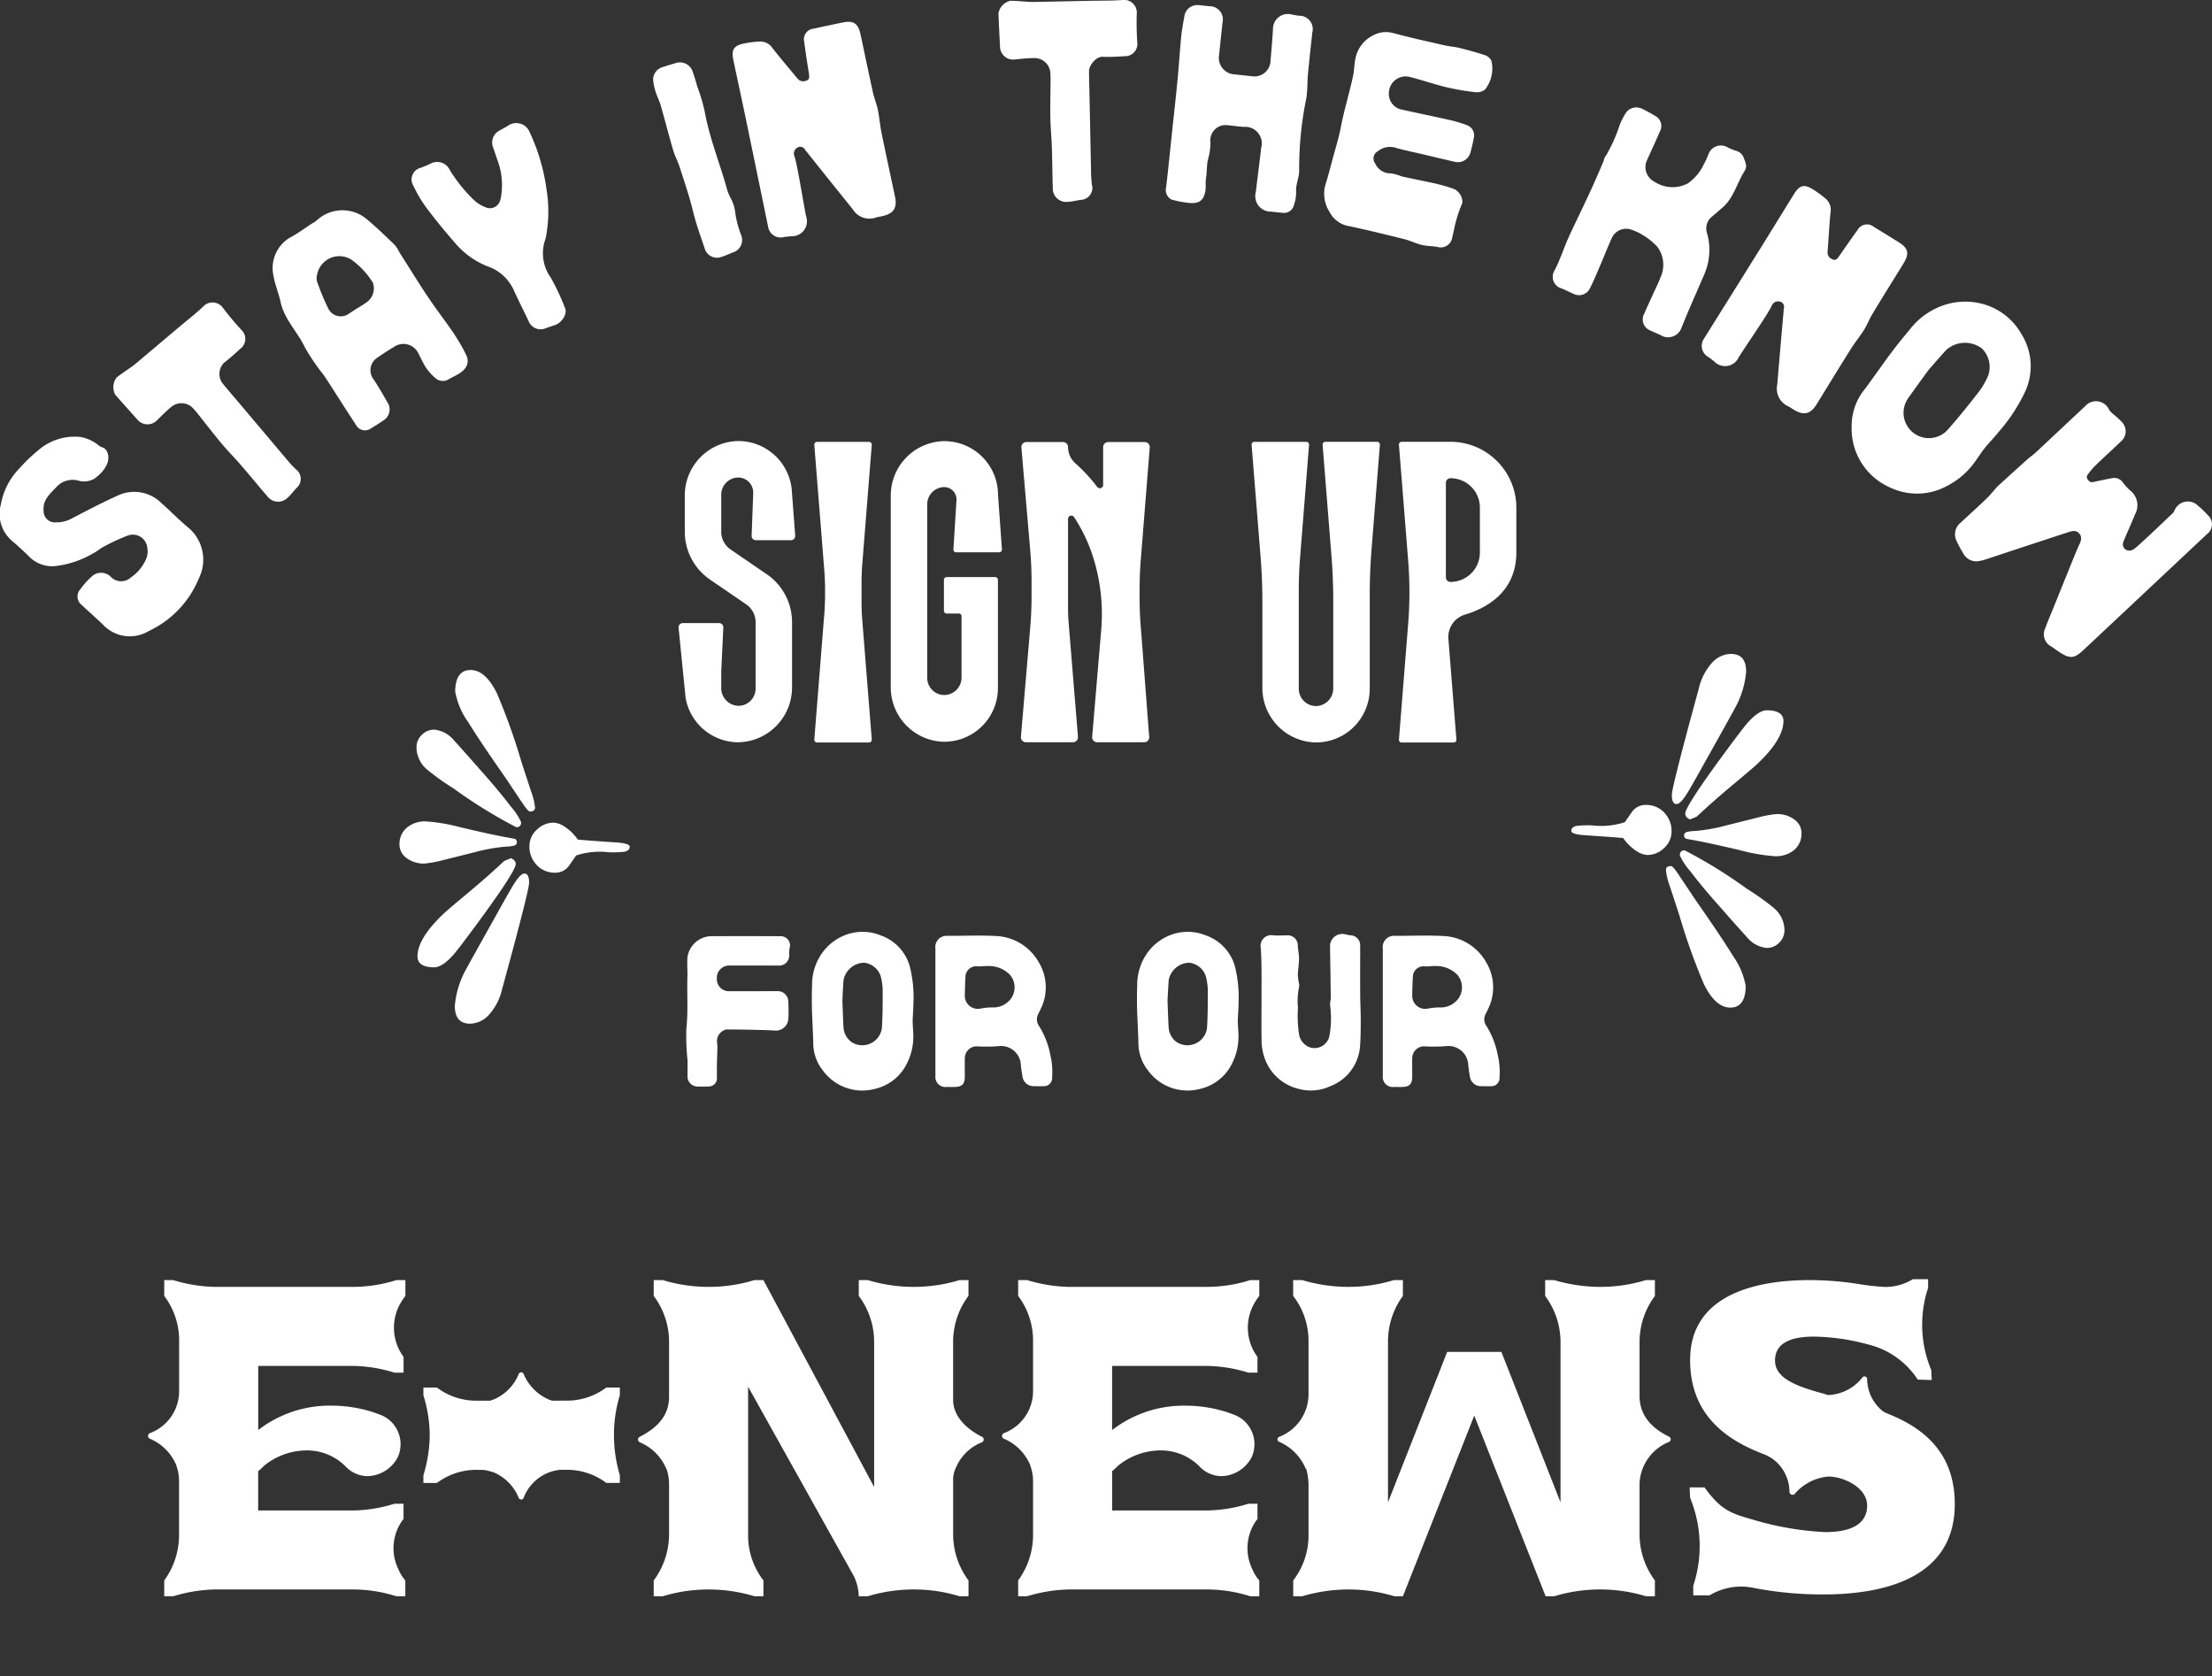 <svg xmlns="http://www.w3.org/2000/svg" width="200.826" height="152.161" data-name="enews graphic"><rect width="100%" height="100%" fill="#333333" stroke="none"/><defs><clipPath id="a"><path fill="#fff" d="M0 0h200.826v152.161H0z" data-name="Rectangle 144"/></clipPath></defs><path fill="#fff" d="M70.635 87.651a.915.915 0 0 0 1.011-1.027 2.842 2.842 0 0 1 .042-.554.835.835 0 0 0-.815-1.082 619.447 619.447 0 0 0-6.394 0 2.235 2.235 0 0 0-2.06 1.875c-.06.592.01 1.188-.009 1.781-.05 1.572.076 3.142-.094 4.717a20.726 20.726 0 0 0 .1 2.84c.017.54-.006 1.081.007 1.621a.924.924 0 0 0 .786.806 10.643 10.643 0 0 0 1.122 0 .728.728 0 0 0 .753-.805c.011-.332 0-.665 0-1 .011-.517.033-1.035.043-1.553a3.014 3.014 0 0 0-.022-.592 1.078 1.078 0 0 1 .865-1.225c1.429.006 2.859.031 4.287.089a1.133 1.133 0 0 0 1.31-.986 11.3 11.3 0 0 0 0-1.578.949.949 0 0 0-1-1c-.395-.006-.79 0-1.185 0-1.039 0-2.078.005-3.117 0a1.085 1.085 0 0 1-1.18-1.125 1.114 1.114 0 0 1 1.188-1.2h4.365Zm3.2 6.977a4 4 0 0 0 .86 2.532 4.436 4.436 0 0 0 4.729 1.691 4.308 4.308 0 0 0 3.016-2.529 5.292 5.292 0 0 0 .472-1.912c.045-.623-.072-1.26-.048-1.893.006-.157.015-.314.024-.471.017-.3.035-.6.039-.9a11.777 11.777 0 0 0-.318-3.38 4.177 4.177 0 0 0-2.66-2.855 4.359 4.359 0 0 0-3.251-.012 4.633 4.633 0 0 0-2.055 1.61 5.006 5.006 0 0 0-.917 2.961 36.84 36.84 0 0 0-.008 2.255c.021.678.119 2.616.117 2.908Zm2.75-5.653a1.947 1.947 0 0 1 1.865-1.581 1.794 1.794 0 0 1 1.5 1.2 5.436 5.436 0 0 1 .189 1.282c0 1.156 0 2.315-.075 3.468a1.794 1.794 0 0 1-2.831 1.2 1.794 1.794 0 0 1-.652-1.283c-.046-.783-.069-1.569-.1-2.418.026-.586.048-1.228.104-1.868Zm8.343 8.671a.91.91 0 0 0 1.007 1.028c.25 0 .5.006.749 0 .655-.017.9-.26.908-.906.007-.582-.012-1.165.006-1.746a1.077 1.077 0 0 1 1.081-1.037 14.008 14.008 0 0 0 2.055-.023 1.792 1.792 0 0 1 1.943 1.641c.032.37.083.741.151 1.106a1.017 1.017 0 0 0 1.071.894c.271 0 .542.012.811 0a.746.746 0 0 0 .812-.818 6.526 6.526 0 0 0-.155-1.982 7.735 7.735 0 0 0-1.017-2.641 1.05 1.05 0 0 1-.06-1.171c.066-.129.135-.258.191-.391a4.4 4.4 0 0 0-.181-4.26 4.677 4.677 0 0 0-3.91-2.371c-1.42-.071-2.847-.014-4.271-.014h-.125a1.015 1.015 0 0 0-1.069 1.153v11.538Zm3.911-9.911c.3-.014.6-.049.894-.039a2.652 2.652 0 0 1 1.951.788 1.74 1.74 0 0 1-.043 2.34 1.977 1.977 0 0 1-1.539.629 5.319 5.319 0 0 0-1.1.11 1.188 1.188 0 0 1-1.005-.273 1.188 1.188 0 0 1-.4-.961q.013-.835.057-1.668a.979.979 0 0 1 1.185-.926Zm14.517 6.893a4 4 0 0 0 .86 2.532 4.436 4.436 0 0 0 4.728 1.691 4.308 4.308 0 0 0 3.016-2.529 5.292 5.292 0 0 0 .472-1.912c.045-.623-.072-1.26-.048-1.893.006-.157.015-.314.024-.471.017-.3.035-.6.039-.9a11.777 11.777 0 0 0-.318-3.38 4.177 4.177 0 0 0-2.66-2.855 4.359 4.359 0 0 0-3.251-.012 4.633 4.633 0 0 0-2.055 1.61 5.006 5.006 0 0 0-.917 2.961 36.84 36.84 0 0 0-.008 2.255c.021.678.119 2.616.117 2.908Zm2.747-5.652a1.947 1.947 0 0 1 1.865-1.581 1.794 1.794 0 0 1 1.5 1.2 5.436 5.436 0 0 1 .189 1.282c0 1.156 0 2.315-.075 3.468a1.794 1.794 0 0 1-2.831 1.2 1.794 1.794 0 0 1-.652-1.283c-.046-.783-.069-1.569-.1-2.418.033-.579.054-1.222.108-1.861Zm8.436 5.556a4.612 4.612 0 0 0 .183 1.222 4.335 4.335 0 0 0 3.211 3.1 4.185 4.185 0 0 0 2.846-.251 4.21 4.21 0 0 0 2.7-3.642c.056-.8.061-1.605.061-2.408 0-.764-.045-1.529-.05-2.293-.009-1.476 0-2.953 0-4.429a.9.9 0 0 0-.872-.924 5.222 5.222 0 0 1-.54-.104 1.115 1.115 0 0 0-.921.233 1.115 1.115 0 0 0-.407.858q.043 2.332.068 4.663c0 .236-.081.477-.057.708a8.839 8.839 0 0 1-.076 2.831 1.379 1.379 0 0 1-1.863.945 1.531 1.531 0 0 1-.88-1.129 11.138 11.138 0 0 1-.1-2.439 5.986 5.986 0 0 1 .1-1.873.93.93 0 0 0-.017-.369 4.82 4.82 0 0 1-.094-.726c.017-.492.1-.982.107-1.473 0-.387-.086-.773-.111-1.161a.917.917 0 0 0-1.018-.959c-.416 0-.835.032-1.247-.008a.965.965 0 0 0-1.108 1.087c.059.639.07 1.283.077 1.926.011 1.082 0 2.163 0 3.245 0 1.123-.015 2.246.009 3.369Zm11.007 3.115a.91.91 0 0 0 1.009 1.027c.25 0 .5.006.749 0 .655-.017.9-.26.908-.906.007-.582-.012-1.165.006-1.746a1.077 1.077 0 0 1 1.081-1.037 14.008 14.008 0 0 0 2.055-.023 1.792 1.792 0 0 1 1.943 1.641c.032.37.083.741.151 1.106a1.017 1.017 0 0 0 1.071.894c.271 0 .542.012.811 0a.746.746 0 0 0 .812-.818 6.525 6.525 0 0 0-.157-1.982 7.735 7.735 0 0 0-1.017-2.641 1.05 1.05 0 0 1-.06-1.171c.066-.129.135-.258.191-.391a4.4 4.4 0 0 0-.181-4.26 4.677 4.677 0 0 0-3.91-2.371c-1.42-.071-2.847-.014-4.271-.014h-.125a1.015 1.015 0 0 0-1.069 1.153v11.538Zm3.911-9.911c.3-.014.6-.049.894-.039a2.652 2.652 0 0 1 1.951.788 1.74 1.74 0 0 1-.043 2.34 1.977 1.977 0 0 1-1.539.629 5.319 5.319 0 0 0-1.1.11 1.188 1.188 0 0 1-1.005-.273 1.188 1.188 0 0 1-.4-.961q.013-.835.057-1.668a.979.979 0 0 1 1.185-.926Z" data-name="Path 19664"/><g data-name="Group 136"><g fill="#fff" clip-path="url(#a)" data-name="Group 135"><path d="M19.457 116.821a13.932 13.932 0 0 1-3.731-.615h-.816v1.435a6.724 6.724 0 0 1 1.353 4.182v4.428a4.07 4.07 0 0 1-2.669 3.855.274.274 0 0 0 0 .492 4.509 4.509 0 0 1 2.416 2.418v.041a3.992 3.992 0 0 1 .246 1.394v4.838a6.986 6.986 0 0 1-1.346 4.182v1.435h.82a13.932 13.932 0 0 1 3.727-.615h12.546a13 13 0 0 1 3.977.615h.82v-1.435a3.584 3.584 0 0 1-.615-.984 4.348 4.348 0 0 1 .41-4.551h.041v-1.43h-.82a13.2 13.2 0 0 1-3.977.615h-8.4v-3.567a6.306 6.306 0 0 0 .533-.492 6.138 6.138 0 0 1 3.9-1.394 4.922 4.922 0 0 1 3.485 1.435 2.79 2.79 0 0 0 2.009.9 3.185 3.185 0 0 0 2.747-1.722 2.863 2.863 0 0 0-1.722-3.9l-.451-.164a12.42 12.42 0 0 0-3.854-.615 10.626 10.626 0 0 0-6.642 2.214v-5.82h8.4a13.2 13.2 0 0 1 3.977.615h.82v-1.435a4.45 4.45 0 0 1-.205-5 6 6 0 0 1 .369-.533v-1.437h-.82a13 13 0 0 1-3.977.615Zm30.668 10.332-.246-.082a4.349 4.349 0 0 1-2.337-2.337.242.242 0 0 0-.451 0 4.22 4.22 0 0 1-2.337 2.337h-.044c-.041 0-.041 0-.082.041h-.038c-.041.041-.041.041-.082.041H43.36a5.935 5.935 0 0 1-3.69-1.189h-1.23v.7a12.275 12.275 0 0 1 .574 3.608 12.762 12.762 0 0 1-.574 3.649v.7h1.23a5.935 5.935 0 0 1 3.69-1.189h.41a3.51 3.51 0 0 1 .943.2h.041a4.22 4.22 0 0 1 2.337 2.337.242.242 0 0 0 .451 0 3.964 3.964 0 0 1 3.321-2.542h.492a5.935 5.935 0 0 1 3.69 1.189h1.23v-.7a12.683 12.683 0 0 1-.533-3.649 12.213 12.213 0 0 1 .533-3.608v-.7h-1.23a5.935 5.935 0 0 1-3.69 1.189Zm39.032 3.28c-1.312-.656-2.624-1.8-2.624-3.362v-5.248a6.927 6.927 0 0 1 1.394-4.182v-1.435h-.817a14.068 14.068 0 0 1-4.141.615 14.341 14.341 0 0 1-4.182-.615h-.82v1.435a6.927 6.927 0 0 1 1.394 4.182v13.161L69.31 116.206h-.82a14.068 14.068 0 0 1-4.141.615 14.341 14.341 0 0 1-4.179-.615h-.82v1.435a6.927 6.927 0 0 1 1.394 4.182v4.961c0 1.8-1.148 2.87-2.665 3.649a.274.274 0 0 0 0 .492 4.509 4.509 0 0 1 2.419 2.419l.041.082a4.294 4.294 0 0 1 .205 1.23v4.633a7.019 7.019 0 0 1-1.394 4.182v1.435h.82a14.387 14.387 0 0 1 8.323 0h.82v-1.435a6.675 6.675 0 0 1-1.394-4.182v-13.407l9.591 17.179a4.362 4.362 0 0 1 .454 1.845h.82a14.341 14.341 0 0 1 4.182-.615 14.068 14.068 0 0 1 4.144.615h.82v-1.435a7.019 7.019 0 0 1-1.394-4.182v-4.92a2.406 2.406 0 0 1 .164-.943l.041-.082a4.256 4.256 0 0 1 2.419-2.419.274.274 0 0 0-.003-.492Zm7.831-13.612a13.932 13.932 0 0 1-3.731-.615h-.82v1.435a6.724 6.724 0 0 1 1.353 4.182v4.428a4.07 4.07 0 0 1-2.665 3.855.274.274 0 0 0 0 .492 4.509 4.509 0 0 1 2.419 2.419v.041a3.992 3.992 0 0 1 .246 1.394v4.838a6.986 6.986 0 0 1-1.353 4.182v1.434h.82a13.932 13.932 0 0 1 3.731-.615h12.546a13 13 0 0 1 3.976.615h.82v-1.435a3.584 3.584 0 0 1-.615-.984 4.348 4.348 0 0 1 .41-4.551h.041v-1.43h-.82a13.2 13.2 0 0 1-3.977.615h-8.4v-3.567a6.306 6.306 0 0 0 .533-.492 6.138 6.138 0 0 1 3.895-1.394 4.922 4.922 0 0 1 3.485 1.435 2.79 2.79 0 0 0 2.009.9 3.185 3.185 0 0 0 2.747-1.722 2.863 2.863 0 0 0-1.722-3.9l-.451-.164a12.42 12.42 0 0 0-3.855-.611 10.626 10.626 0 0 0-6.642 2.214v-5.824h8.4a13.2 13.2 0 0 1 3.977.615h.82v-1.435a4.45 4.45 0 0 1-.205-5 6 6 0 0 1 .369-.533v-1.437h-.82a13 13 0 0 1-3.977.615Zm54.571 13.612c-1.6-.779-2.706-1.927-2.706-3.731v-4.879a7.019 7.019 0 0 1 1.394-4.182v-1.435h-.82a14.068 14.068 0 0 1-4.141.615 14.757 14.757 0 0 1-4.182-.615h-.82v1.435a7.019 7.019 0 0 1 1.394 4.182v14.555l-5.368-13.653h-4.92l-5.374 13.653v-14.555a6.986 6.986 0 0 1 1.353-4.182v-1.435h-.82a14.068 14.068 0 0 1-4.141.615 14.757 14.757 0 0 1-4.182-.615h-.82v1.435a6.675 6.675 0 0 1 1.394 4.182v4.8a4.156 4.156 0 0 1-2.665 3.813.242.242 0 0 0 0 .451 4.574 4.574 0 0 1 2.419 2.46h.041a5.734 5.734 0 0 1 .205 1.394v4.551a6.675 6.675 0 0 1-1.39 4.179v1.435h.82a14.757 14.757 0 0 1 4.18-.615 14.341 14.341 0 0 1 4.18.615h.779l6.478-16.4 6.478 16.4h.779a14.341 14.341 0 0 1 4.182-.615 14.068 14.068 0 0 1 4.141.615h.82v-1.435a7.019 7.019 0 0 1-1.394-4.182v-4.633a4.268 4.268 0 0 1 2.706-3.772.268.268 0 0 0 0-.451Zm19.762-2.127a1.685 1.685 0 0 1-.533-.328 3.784 3.784 0 0 1-1.271-2.747.245.245 0 0 0-.451-.164 4.131 4.131 0 0 1-2.87 1.558.82.82 0 0 1-.533-.082c-2.624-.7-4.51-1.435-4.51-3.034 0-1.722 1.681-2.173 3.526-2.173a19.464 19.464 0 0 1 4.879.7 7.487 7.487 0 0 1 4.551 3.2l1.271.041-.041-.9a10.679 10.679 0 0 1-.287-7.471v-.779h-1.394a4.741 4.741 0 0 1-2.5.7 21.107 21.107 0 0 1-2.3-.246 28.692 28.692 0 0 0-4.548-.375c-4.551 0-10.865 1.148-10.865 7.257 0 4.92 3.2 7.216 6.642 8.528a4.411 4.411 0 0 1 .861.451l.205.164a3.731 3.731 0 0 1 1.312 2.87.291.291 0 0 0 .451.164 4.54 4.54 0 0 1 3.075-1.6c1.435 0 3.526 1.025 3.526 2.624 0 1.845-1.722 2.419-3.813 2.419a27.453 27.453 0 0 1-6.194-1.024c-2.255-.656-3.157-.82-4.756-3.034h-1.353l.041.943a11.473 11.473 0 0 1 .287 7.995v.861h1.481a5.561 5.561 0 0 1 4.1-.656 32.988 32.988 0 0 0 6.232.574c5.248 0 11.931-1.353 11.931-8.2-.002-4.674-2.831-6.929-6.152-8.236Z" data-name="Path 19663"/><path d="M8.535 55.942c-.363-.333-.733-.656-1.084-1a.964.964 0 0 1-.156-1.45 6.833 6.833 0 0 1 .988-1.113 1.244 1.244 0 0 1 1.745-.048 1.3 1.3 0 0 0 1.835.105 3.912 3.912 0 0 0 1.457-1.828 1.836 1.836 0 0 0 .056-.855 1.319 1.319 0 0 0-1.776-1.136 17.75 17.75 0 0 0-2.2 1.019c-.329.165-.606.439-.94.593a8.671 8.671 0 0 1-3.513 1.167 2.933 2.933 0 0 1-2.232-.8 26.844 26.844 0 0 0-1.628-1.5 3.224 3.224 0 0 1-1-3.339 6.2 6.2 0 0 1 1.657-3.217A15.908 15.908 0 0 1 3.7 40.69a5.044 5.044 0 0 1 3.6-1.023 3.623 3.623 0 0 1 1.709.807c.143.11.338.137.488.24a.928.928 0 0 1 .321.62c.149.846-.6 1.657-1.242 2.115a1.868 1.868 0 0 1-1.484.177 1.971 1.971 0 0 0-1.981.6c-.566.6-1.254 1.165-1.151 2.151a1.027 1.027 0 0 0 1.15 1.04 2.817 2.817 0 0 0 1.39-.342c1.368-.716 2.74-1.434 4.147-2.068a3.5 3.5 0 0 1 4 .655c.818.724 1.579 1.518 2.423 2.211a3.8 3.8 0 0 1 1 4.595 9.079 9.079 0 0 1-4.558 4.814 3.337 3.337 0 0 1-4.2-.616c-.255-.247-.522-.482-.782-.723" data-name="Path 17483"/><path d="M21.647 36.508q2.162 2.564 4.324 5.124a11.374 11.374 0 0 0 .859.943 1.089 1.089 0 0 1 .109 1.709c-.281.288-.514.627-.817.887a1.215 1.215 0 0 1-1.865-.138c-.8-.923-1.572-1.875-2.373-2.8-.588-.68-1.224-1.319-1.8-2.008-.7-.836-1.362-1.7-2.042-2.557a10.775 10.775 0 0 0-.478-.564 1.442 1.442 0 0 0-2.036-.149c-.451.382-.875.8-1.29 1.217a1.2 1.2 0 0 1-1.692 0q-1.042-1.163-2.077-2.331a1.436 1.436 0 0 1 .117-1.567c.458-.372.964-.689 1.445-1.036.177-.128.342-.273.51-.412l3.762-3.173c.716-.6 1.463-1.177 2.141-1.821a1.156 1.156 0 0 1 1.815.14 24.674 24.674 0 0 0 1.689 2.008 1.113 1.113 0 0 1-.148 1.693 18.7 18.7 0 0 1-1.453 1.251 1.438 1.438 0 0 0-.177 1.831c.485.594.985 1.173 1.478 1.758" data-name="Path 17484"/><path d="M30.778 36.19c-.46-.713-.906-1.433-1.381-2.134a19.148 19.148 0 0 1-1.699-2.489c-.66-1.423-1.867-2.539-2.217-4.126-.18-.82-.52-1.608-.657-2.431a3.213 3.213 0 0 1 1.467-3.421c.725-.376 1.384-.878 2.074-1.323a1.954 1.954 0 0 0 .405-.269 3.418 3.418 0 0 1 4.512-.113c.9.746 1.736 1.564 2.579 2.372a3.564 3.564 0 0 1 .412.669c1.094 1.7 2.133 3.443 3.312 5.084.638.886 1.295 1.759 1.884 2.68a16.06 16.06 0 0 1 .84 1.5c.352.713.087 1.322-.749 1.8-.259.149-.532.273-.792.419a1.007 1.007 0 0 1-1.27-.111 4.946 4.946 0 0 1-.809-.9c-.29-.446-.5-.94-.753-1.412a1.5 1.5 0 0 0-2.035-.573c-.586.352-1.162.721-1.723 1.113a1.347 1.347 0 0 0-.26 1.912c.492.74.935 1.513 1.37 2.29a1.177 1.177 0 0 1-.385 1.375c-.407.281-.82.546-1.242.8a.916.916 0 0 1-1.323-.3c-.528-.8-1.039-1.606-1.559-2.409m1.654-8.2c.3-.192.606-.371.893-.58a1.548 1.548 0 0 0 .534-1.735 7.144 7.144 0 0 0-1.967-2.112 2.052 2.052 0 0 0-3.095 1.331 1.214 1.214 0 0 0-.019.638 21.549 21.549 0 0 0 1.019 2.462 1.264 1.264 0 0 0 1.941.435c.233-.142.46-.3.689-.445Z" data-name="Path 17485"/><path d="M44.173 18.853a.959.959 0 0 0 1.208-.579 2.83 2.83 0 0 0 .142-.662 6.341 6.341 0 0 0-.318-2.959c-.153-.407-.275-.825-.423-1.234a1.221 1.221 0 0 1 .564-1.566c.252-.144.512-.277.757-.431a1.307 1.307 0 0 1 1.977.563 17.926 17.926 0 0 1 1.556 5.334 12.284 12.284 0 0 1-.013 3.859 3.976 3.976 0 0 1-.112.548 3.776 3.776 0 0 0 .493 3.479 20.221 20.221 0 0 1 1.308 2.8c.205.495-.3 1.276-.869 1.482-.3.107-.6.2-.894.31a1.175 1.175 0 0 1-1.551-.628c-.438-.942-.917-1.863-1.345-2.809a4.032 4.032 0 0 0-2.438-2.2 7.474 7.474 0 0 1-2.914-2.121 53.754 53.754 0 0 1-2.664-3.283 12.311 12.311 0 0 1-1.11-1.9 1.085 1.085 0 0 1 .691-1.628c.283-.107.561-.227.836-.352a1.258 1.258 0 0 1 1.781.557 13.815 13.815 0 0 0 2.125 2.663 3.233 3.233 0 0 0 1.211.751" data-name="Path 17486"/><path d="M63.295 7.822a16.939 16.939 0 0 1 .685 2.3c.444 2.481 1.419 4.8 2.071 7.218a5.678 5.678 0 0 0 .255.591 3.664 3.664 0 0 1 .414 1.132 9.27 9.27 0 0 0 .538 2.206 1.181 1.181 0 0 1-.787 1.667 9.412 9.412 0 0 1-.983.391 1.165 1.165 0 0 1-1.525-.823c-.376-1.109-.775-2.205-1.051-3.35-.33-1.373-.8-2.711-1.229-4.057-.156-.486-.414-.939-.557-1.427-.4-1.36-.748-2.732-1.138-4.094-.12-.416-.327-.807-.455-1.221a4.845 4.845 0 0 1-.235-1.113 1.17 1.17 0 0 1 .852-1.146c.389-.129.781-.246 1.174-.363a1.219 1.219 0 0 1 1.56.757c.163.435.278.888.414 1.332" data-name="Path 17487"/><path d="M72.423 7.151a.637.637 0 0 0 .626.215c.456-.1.465-.26.367-.857q-.221-1.345-.4-2.7a.97.97 0 0 1 .872-1.21c.876-.192 1.752-.381 2.632-.56.979-.2 1.395.086 1.61 1.09.376 1.759.739 3.52 1.127 5.277.117.524.333 1.028.441 1.554.143.69.192 1.4.333 2.086.393 1.933.815 3.862 1.223 5.793.234 1.108-.168 1.624-1.39 1.831a2.432 2.432 0 0 0-.368.086 1.759 1.759 0 0 1-2.063-.744q-2.095-2.6-4.177-5.211a1.851 1.851 0 0 1-.156-.189.49.49 0 0 0-.7-.215.624.624 0 0 0-.263.811c.162.559.267 1.131.373 1.7.231 1.239.434 2.483.671 3.72a1.353 1.353 0 0 1-1.342 1.815c-.231.027-.466.043-.7.086a1.148 1.148 0 0 1-1.4-.933q-1.023-4.977-2.055-9.951c-.36-1.726-.736-3.451-1.1-5.178-.2-.959.026-1.325.961-1.516a8.711 8.711 0 0 1 1.519-.185 1.34 1.34 0 0 1 1.085.623c.746.941 1.52 1.857 2.275 2.765" data-name="Path 17488"/><path d="m98.916 8.771.138 6.7a11.2 11.2 0 0 0 .075 1.274 1.087 1.087 0 0 1-.99 1.4c-.4.048-.8.165-1.193.178a1.215 1.215 0 0 1-1.363-1.281c-.044-1.223-.044-2.445-.085-3.67-.029-.9-.122-1.795-.138-2.693-.019-1.09.013-2.181.02-3.272 0-.246 0-.492-.015-.738a1.447 1.447 0 0 0-1.49-1.4c-.591.013-1.18.068-1.768.136a1.2 1.2 0 0 1-1.312-1.068q-.08-1.559-.148-3.119A1.435 1.435 0 0 1 91.723.072c.591 0 1.183.071 1.774.1.219.011.438 0 .657 0l4.92-.1c.937-.019 1.877 0 2.81-.071a1.157 1.157 0 0 1 1.322 1.252 25.428 25.428 0 0 0 .05 2.623 1.113 1.113 0 0 1-1.179 1.224 18.562 18.562 0 0 1-1.916.059c-.571-.08-1.291.712-1.288 1.312 0 .766.029 1.532.044 2.3" data-name="Path 17489"/><path d="M106.352 18.116a.982.982 0 0 1-.48-1.11c.2-1.711.37-3.426.551-5.139.164-1.551.341-3.1.489-4.652.124-1.293.2-2.591.328-3.885.061-.615.178-1.226.285-1.835a1.184 1.184 0 0 1 1.312-1.029c.327.028.654.066.979.1a1.2 1.2 0 0 1 1.175 1.485c-.1.98-.214 1.959-.309 2.938a1.5 1.5 0 0 0 1.455 1.766c.488.057.977.111 1.468.156a1.464 1.464 0 0 0 1.747-1.46q.135-1.424.223-2.847a1.344 1.344 0 0 1 1.642-1.3c.241.047.481.094.724.124a1.213 1.213 0 0 1 1.2 1.537c-.13 1.251-.278 2.5-.391 3.755-.068.766-.026 1.5-.163 2.259a31.564 31.564 0 0 0-.637 6.465c.022.636-.317 1.285-.276 1.914a3.344 3.344 0 0 1-.194 1.234.917.917 0 0 1-1.018.727c-.354-.022-.707-.071-1.061-.109a1.4 1.4 0 0 1-1.389-1.759c.158-1.349.34-2.7.492-4.044a1.5 1.5 0 0 0-1.577-1.887c-.511-.037-1.019-.113-1.53-.159a1.386 1.386 0 0 0-1.5 1.57 6.043 6.043 0 0 1-.256 1.665c-.086.534-.067 1.079-.152 1.614-.062.378.015.781-.058 1.155-.164.847-.568 1.122-1.416 1.063a9.675 9.675 0 0 1-1.672-.316" data-name="Path 17490"/><path d="M129.257 14.025c-.879-.207-1.765-.382-2.631-.632a1.734 1.734 0 0 0-1.534.338.748.748 0 0 0-.232 1.124 1.512 1.512 0 0 0 1.439.883 5.044 5.044 0 0 1 .982.281c1.038.229 2.084.426 3.12.662a14.4 14.4 0 0 1 1.564.462c.545.192.985.987.728 1.457a11.822 11.822 0 0 0-.714 2.412c-.054.182-.091.371-.132.558a1.055 1.055 0 0 1-1.324.852c-.474-.09-.97-.076-1.437-.189-.548-.133-1.065-.393-1.611-.528-1.7-.422-3.4-.845-5.109-1.2a2.417 2.417 0 0 1-1.669-1.287 3.016 3.016 0 0 1-.352-2.488c.224-.7.409-1.418.6-2.132.281-1.055.606-2.1.813-3.171.3-1.554.782-3.064 1.1-4.613.09-.446.094-.909.174-1.358a3.008 3.008 0 0 1 1.726-2.293 2.422 2.422 0 0 1 1.737-.158c1.551.416 3.12.76 4.686 1.118.45.1.919.127 1.365.239.79.2 1.578.414 2.35.673a1.03 1.03 0 0 1 .51.491 3.055 3.055 0 0 1-.591 2.614 1.233 1.233 0 0 1-.817.235 23.43 23.43 0 0 1-2.667-.452c-1.107-.267-2.183-.645-3.287-.923a1.517 1.517 0 0 0-1.942 1.347 1.451 1.451 0 0 0 1.079 1.584c1.518.337 3.041.647 4.558.989a12.238 12.238 0 0 1 1.4.428.979.979 0 0 1 .67 1.157 15.41 15.41 0 0 1-.314 1.358 1.177 1.177 0 0 1-1.361.837c-.961-.215-1.916-.448-2.874-.675" data-name="Path 17491"/><path d="M150.014 26.839c.249-.547.523-1.085.738-1.645a2.737 2.737 0 0 0-.284-2.79 5.949 5.949 0 0 0-1.386-1.107 4.613 4.613 0 0 0-.966-.446 1.426 1.426 0 0 0-1.74.671c-.391.838-.722 1.705-1.088 2.555-.3.7-.591 1.413-.937 2.094a1.1 1.1 0 0 1-1.525.487c-.377-.162-.74-.358-1.123-.5a1.089 1.089 0 0 1-.572-1.6 10.464 10.464 0 0 0 .51-1.117c.278-.667.519-1.349.82-2 .688-1.494 1.423-2.963 2.1-4.461.356-.786.621-1.4 1.036-2.377a1.083 1.083 0 0 1 .235-.519 14.568 14.568 0 0 0 1.244-2.806 6.275 6.275 0 0 1 .6-1.121 1.179 1.179 0 0 1 1.4-.287c.416.205.825.422 1.217.664a1.036 1.036 0 0 1 .4 1.419c-.373.88-.788 1.743-1.175 2.617a1.485 1.485 0 0 0 .69 1.928 2.986 2.986 0 0 0 3.026.154 4.409 4.409 0 0 0 1.448-1.722 7.287 7.287 0 0 0 .413-.891 1.2 1.2 0 0 1 1.779-.648 4.879 4.879 0 0 0 .675.281 1.018 1.018 0 0 1 .789.734 2.069 2.069 0 0 1 .195.7 1.525 1.525 0 0 1-.108.366c-.731 1.109-1 2.5-2.074 3.4-.309.258-.606.533-.918.79a1.367 1.367 0 0 0-.444 1.536 5.555 5.555 0 0 1-.066 3.2c-.143.438-.349.858-.53 1.284-.588 1.38-1.208 2.748-1.758 4.142a1.288 1.288 0 0 1-1.673.7c-.355-.2-.749-.335-1.115-.515a1.075 1.075 0 0 1-.574-1.522c.237-.554.494-1.1.741-1.644" data-name="Path 17492"/><path d="M165.926 22.88a.638.638 0 0 0 .3.589c.4.239.516.132.856-.368q.771-1.124 1.572-2.232a.971.971 0 0 1 1.468-.275c.764.466 1.53.936 2.29 1.414.844.531.949 1.023.41 1.9-.942 1.532-1.9 3.056-2.827 4.594-.278.46-.469.975-.753 1.43-.374.6-.827 1.142-1.2 1.737-1.05 1.671-2.076 3.358-3.114 5.035-.595.961-1.242 1.056-2.269.363a2.333 2.333 0 0 0-.326-.19 1.76 1.76 0 0 1-.979-1.962q.281-3.328.578-6.653a1.908 1.908 0 0 1 .017-.244.49.49 0 0 0-.356-.64.628.628 0 0 0-.752.408c-.269.515-.586 1-.9 1.487-.689 1.054-1.4 2.095-2.083 3.152a1.354 1.354 0 0 1-2.224.386c-.185-.142-.366-.292-.562-.419a1.15 1.15 0 0 1-.371-1.644q2.695-4.307 5.384-8.616c.933-1.5 1.85-3 2.782-4.5.517-.83.933-.942 1.742-.434a9.013 9.013 0 0 1 1.227.916 1.343 1.343 0 0 1 .353 1.2c-.109 1.194-.182 2.391-.262 3.568" data-name="Path 17493"/><path d="M171.526 32.261c.585-.8 1.209-1.567 1.841-2.322a6.58 6.58 0 0 1 3.356-2.314 6.1 6.1 0 0 1 3.432.009 5.732 5.732 0 0 1 3.348 2.657 5.492 5.492 0 0 1 .425 5.111 15.436 15.436 0 0 1-2.421 3.749c-.25.309-.513.606-.776.9-.138.155-.274.31-.409.466-.538.634-.936 1.387-1.489 1.994a6.976 6.976 0 0 1-2.044 1.59 5.669 5.669 0 0 1-5.172.161 5.834 5.834 0 0 1-3.507-5.593 5.253 5.253 0 0 1 1.171-3.315c.24-.3 1.716-2.381 2.245-3.1m3.565 1.329c-.654.905-1.27 1.735-1.859 2.58a2.3 2.3 0 0 0 3.53 2.923c1.017-1.129 1.962-2.324 2.9-3.523a7.136 7.136 0 0 0 .847-1.475 2.361 2.361 0 0 0-.577-2.457 2.56 2.56 0 0 0-3.213.117c-.576.616-1.119 1.262-1.625 1.835" data-name="Path 17494"/><path d="M189.548 43.064a.389.389 0 0 0 .007.489l.076.086a.409.409 0 0 0 .388.124c.619-.13 1.2-.262 1.79-.365a.948.948 0 0 1 .938.42 4.852 4.852 0 0 0 .658.71 1.7 1.7 0 0 1 .448 2.135c-.326.8-.689 1.591-1.023 2.391a1.927 1.927 0 0 0-.073.212.556.556 0 0 0 .388.694c.282.077.509-.013.842-.311 1.122-1 2.2-2.046 3.294-3.08.11-.106.147-.287.238-.416a1.3 1.3 0 0 1 2.022-.257 8.626 8.626 0 0 1 .907.87 1.1 1.1 0 0 1-.063 1.707c-.078.078-.16.15-.239.224l-11 10.323c-.815.765-1.217.8-2.153.191-.249-.162-.486-.342-.734-.509a1.249 1.249 0 0 1-.568-1.678c.271-.749.595-1.478.889-2.218q.9-2.243 1.812-4.477c.121-.3.245-.6.386-.892.178-.365.277-.734-.048-1.051-.295-.29-.655-.171-1-.058q-2.388.782-4.777 1.569c-.874.288-1.745.581-2.621.866a3.187 3.187 0 0 1-.626.16 1.313 1.313 0 0 1-1.361-.523 11.094 11.094 0 0 1-.7-1.274 1.344 1.344 0 0 1 .353-1.671c.775-.721 1.561-1.43 2.327-2.161.312-.3.582-.637.87-.958a2.178 2.178 0 0 1 .156-.18c.9-.821 1.805-1.643 2.712-2.456.243-.219.519-.4.758-.62 1.5-1.4 2.989-2.806 4.488-4.205a1.3 1.3 0 0 1 2.187.349 2.549 2.549 0 0 0 .447.435 7.644 7.644 0 0 1 .765.724 1.2 1.2 0 0 1-.133 1.675c-.791.755-1.6 1.488-2.385 2.253a7.508 7.508 0 0 0-.637.752" data-name="Path 17495"/><path d="M47.394 72.852q-1.284-1.917-1.456-2.18-2.464-3.529-3.427-5.113a6.845 6.845 0 0 1-1.185-2.789q.026-1.965 1.423-1.947 1.332.017 2.373 2.128a56.073 56.073 0 0 1 2.212 6.188q.44 1.361.882 2.7a5.78 5.78 0 0 1 .358 1.465q0 .371-.464.365-.174 0-.708-.817m-6.233-1.284a21.867 21.867 0 0 1-2.4-1.714 2.653 2.653 0 0 1-.956-2 1.567 1.567 0 0 1 .5-1.162 1.544 1.544 0 0 1 1.119-.455 2.654 2.654 0 0 1 1.758.941q1.161 1.281 2.3 2.585 1.764 1.968 2.881 3.446a5.585 5.585 0 0 1 .942 1.432c0 .306-.152.457-.443.452a44.108 44.108 0 0 1-5.7-3.526m7.552 6.948a2.374 2.374 0 0 1-.654-1.745 2 2 0 0 1 .686-1.465 2.147 2.147 0 0 1 1.549-.624 2.04 2.04 0 0 1 .956.362 4.384 4.384 0 0 1 1.2 1.174q.677.07 3.579.265 1.132.084 1.132.387 0 .349-.486.452a9.42 9.42 0 0 1-1.4.047 6.99 6.99 0 0 0-2.975.288q-.312.455-.646.931a1.519 1.519 0 0 1-1.3.637 2.237 2.237 0 0 1-1.649-.709m-11.819-.638a1.494 1.494 0 0 1-.627-1.241 1.932 1.932 0 0 1 .676-1.51 2.577 2.577 0 0 1 1.777-.555 16.424 16.424 0 0 1 3.138.543q2.983.7 4.312.931c.363.063.551.1.566.1a.329.329 0 0 1-.029.611 3.288 3.288 0 0 1-.788.1 16.01 16.01 0 0 0-2.825.508l-2.98.746a10.357 10.357 0 0 1-1.6.284 2.609 2.609 0 0 1-1.621-.514m1.006 8.936q.023-1.7 2.522-4.007.309-.282 2.209-1.871 1.77-1.484 3.139-2.775l.624-.259q.433.2.429.53-.009.656-3.39 5.262-1.779 2.421-2.312 3.027-1 1.1-1.721 1.091-1.506-.019-1.494-1m3.388 4.478a8.281 8.281 0 0 1 1.073-3.394q.044-.11 2.64-4.745 1.364-2.451 1.628-2.862.626-1 .975-.991.438.006.425.857-.01.721-2.444 9.621a5.221 5.221 0 0 1-1.207 2.351 2.358 2.358 0 0 1-1.735.8q-1.371-.025-1.355-1.636" data-name="Path 17496"/><path d="M152.426 79.44q1.284 1.917 1.456 2.18 2.464 3.529 3.427 5.113a6.844 6.844 0 0 1 1.185 2.789q-.026 1.965-1.423 1.947-1.332-.017-2.373-2.128a56.076 56.076 0 0 1-2.212-6.188q-.44-1.361-.882-2.7a5.779 5.779 0 0 1-.353-1.468q0-.371.464-.365.174 0 .708.817m6.232 1.284a21.868 21.868 0 0 1 2.4 1.714 2.653 2.653 0 0 1 .956 2 1.567 1.567 0 0 1-.5 1.162 1.544 1.544 0 0 1-1.119.455 2.654 2.654 0 0 1-1.758-.941q-1.161-1.281-2.3-2.585-1.764-1.968-2.881-3.446a5.586 5.586 0 0 1-.942-1.432c0-.306.152-.457.443-.452a44.108 44.108 0 0 1 5.7 3.526m-7.55-6.942a2.371 2.371 0 0 1 .655 1.745 2 2 0 0 1-.686 1.465 2.147 2.147 0 0 1-1.549.624 2.04 2.04 0 0 1-.956-.362 4.385 4.385 0 0 1-1.2-1.174q-.677-.07-3.579-.265-1.132-.084-1.132-.387 0-.349.486-.452a9.421 9.421 0 0 1 1.4-.047 6.99 6.99 0 0 0 2.975-.288q.312-.455.646-.931a1.519 1.519 0 0 1 1.3-.638 2.237 2.237 0 0 1 1.649.709m11.819.637a1.494 1.494 0 0 1 .627 1.241 1.932 1.932 0 0 1-.676 1.51 2.577 2.577 0 0 1-1.777.555 16.426 16.426 0 0 1-3.138-.543q-2.983-.7-4.312-.931c-.363-.063-.551-.1-.566-.1a.329.329 0 0 1 .029-.611 3.288 3.288 0 0 1 .788-.1 16.01 16.01 0 0 0 2.825-.508l2.98-.746a10.358 10.358 0 0 1 1.6-.284 2.609 2.609 0 0 1 1.621.514m-1.016-8.933q-.023 1.7-2.522 4.007-.309.282-2.209 1.871-1.77 1.484-3.139 2.775l-.615.255q-.433-.2-.429-.53.009-.656 3.39-5.262 1.779-2.421 2.312-3.027 1-1.1 1.721-1.091 1.506.019 1.494 1m-3.392-4.479a8.281 8.281 0 0 1-1.073 3.394q-.044.11-2.64 4.745-1.364 2.451-1.628 2.862-.626 1-.975.991-.438-.006-.425-.857.01-.721 2.444-9.621a5.221 5.221 0 0 1 1.207-2.351 2.358 2.358 0 0 1 1.735-.8q1.375.017 1.355 1.633" data-name="Path 17497"/></g></g><path fill="#fff" d="m69.617 52.131-3.284-2.247a1.958 1.958 0 0 1-.852-1.616v-3.363a1.56 1.56 0 0 1 1.566-1.556h.018a1.367 1.367 0 0 1 1.318 1.433l-.143 3.856a.385.385 0 0 0 .385.4h3.187a.385.385 0 0 0 .384-.414l-.296-3.919a4.869 4.869 0 0 0-5.108-4.66 4.94 4.94 0 0 0-4.62 4.972v3.251a5.268 5.268 0 0 0 2.292 4.347l3.283 2.247a1.958 1.958 0 0 1 .852 1.616v6.038a1.56 1.56 0 0 1-1.6 1.556 1.6 1.6 0 0 1-1.518-1.628v-1.48l.189-4a.385.385 0 0 0-.385-.4H61.99a.385.385 0 0 0-.383.424l.64 6.382v-.007a4.873 4.873 0 0 0 4.754 4.02 4.973 4.973 0 0 0 4.908-4.983v-5.92a5.267 5.267 0 0 0-2.292-4.349Zm9.281-12.017H74.18a.251.251 0 0 0-.25.27l.907 11.382q.07.877.07 1.758v.468q0 .88-.07 1.758l-.907 11.383a.251.251 0 0 0 .25.27h4.718a.251.251 0 0 0 .25-.27l-.86-10.793q-.07-.883-.07-1.77v-1.622q0-.886.07-1.77l.859-10.793a.25.25 0 0 0-.25-.27Zm11.711 4.8a4.873 4.873 0 0 0-5.05-4.863 4.943 4.943 0 0 0-4.688 4.98v17.318a4.945 4.945 0 0 0 4.676 4.982 4.872 4.872 0 0 0 5.054-4.863v-9.833a.251.251 0 0 0-.251-.251h-4.4a.251.251 0 0 0-.251.251v2.808a.251.251 0 0 0 .251.251h1.097a.251.251 0 0 1 .251.251v5.535a1.593 1.593 0 0 1-1.352 1.6 1.558 1.558 0 0 1-1.765-1.545v-15.76a1.56 1.56 0 0 1 1.566-1.556h.013a1.119 1.119 0 0 1 1.078 1.192l-.279 4.463a.251.251 0 0 0 .25.264h3.905a.251.251 0 0 0 .25-.269Zm12.854 9.349v-.74q0-1.3.1-2.6l.821-10.3a.457.457 0 0 0-.455-.493h-3.318a.457.457 0 0 0-.457.457v3.424a.3.3 0 0 1-.542.187 15.281 15.281 0 0 0-1.974-2.133 1.985 1.985 0 0 1-.672-1.479.457.457 0 0 0-.457-.457h-3.321a.457.457 0 0 0-.455.5l.8 9.32q.121 1.4.121 2.81v1.369q0 1.3-.1 2.6l-.865 10.162a.457.457 0 0 0 .455.493h4.268a.457.457 0 0 0 .455-.5l-.837-10.24q-.065-.759-.065-1.521v-8a.3.3 0 0 1 .557-.169 14.73 14.73 0 0 1 1.753 3.725 17.181 17.181 0 0 1 .7 6.543l-.819 9.669a.457.457 0 0 0 .455.493h4.27a.457.457 0 0 0 .456-.494c-.14-1.711-.558-7.371-.769-10q-.105-1.31-.105-2.623Zm16.615-13.885.807 10.127q.159 1.993.159 3.994v7.975a1.6 1.6 0 0 1-1.358 1.606 1.566 1.566 0 0 1-1.77-1.551v-8.944q0-1.483.118-2.962l.813-10.244a.251.251 0 0 0-.25-.27h-4.715a.251.251 0 0 0-.25.27l.815 10.172q.163 2.043.163 4.093v7.761a4.953 4.953 0 0 0 4.686 4.99 4.879 4.879 0 0 0 5.062-4.871v-8.548q0-2.049.163-4.093l.758-9.507a.251.251 0 0 0-.25-.27h-4.7a.251.251 0 0 0-.25.27Zm11.609-.273h-4.428a.251.251 0 0 0-.25.27l.837 10.5q.115 1.437.115 2.88t-.115 2.88l-.837 10.5a.251.251 0 0 0 .25.27h4.718a.251.251 0 0 0 .25-.27l-.728-9.13a2.122 2.122 0 0 1 1.494-2.207c1.872-.557 4.675-2 4.675-5.644v-4.071a5.986 5.986 0 0 0-5.981-5.978Zm2.67 10.051a2.67 2.67 0 0 1-2.67 2.67.417.417 0 0 1-.416-.421v-8.577a.417.417 0 0 1 .417-.417 2.67 2.67 0 0 1 2.67 2.67Z" data-name="Path 19665"/></svg>